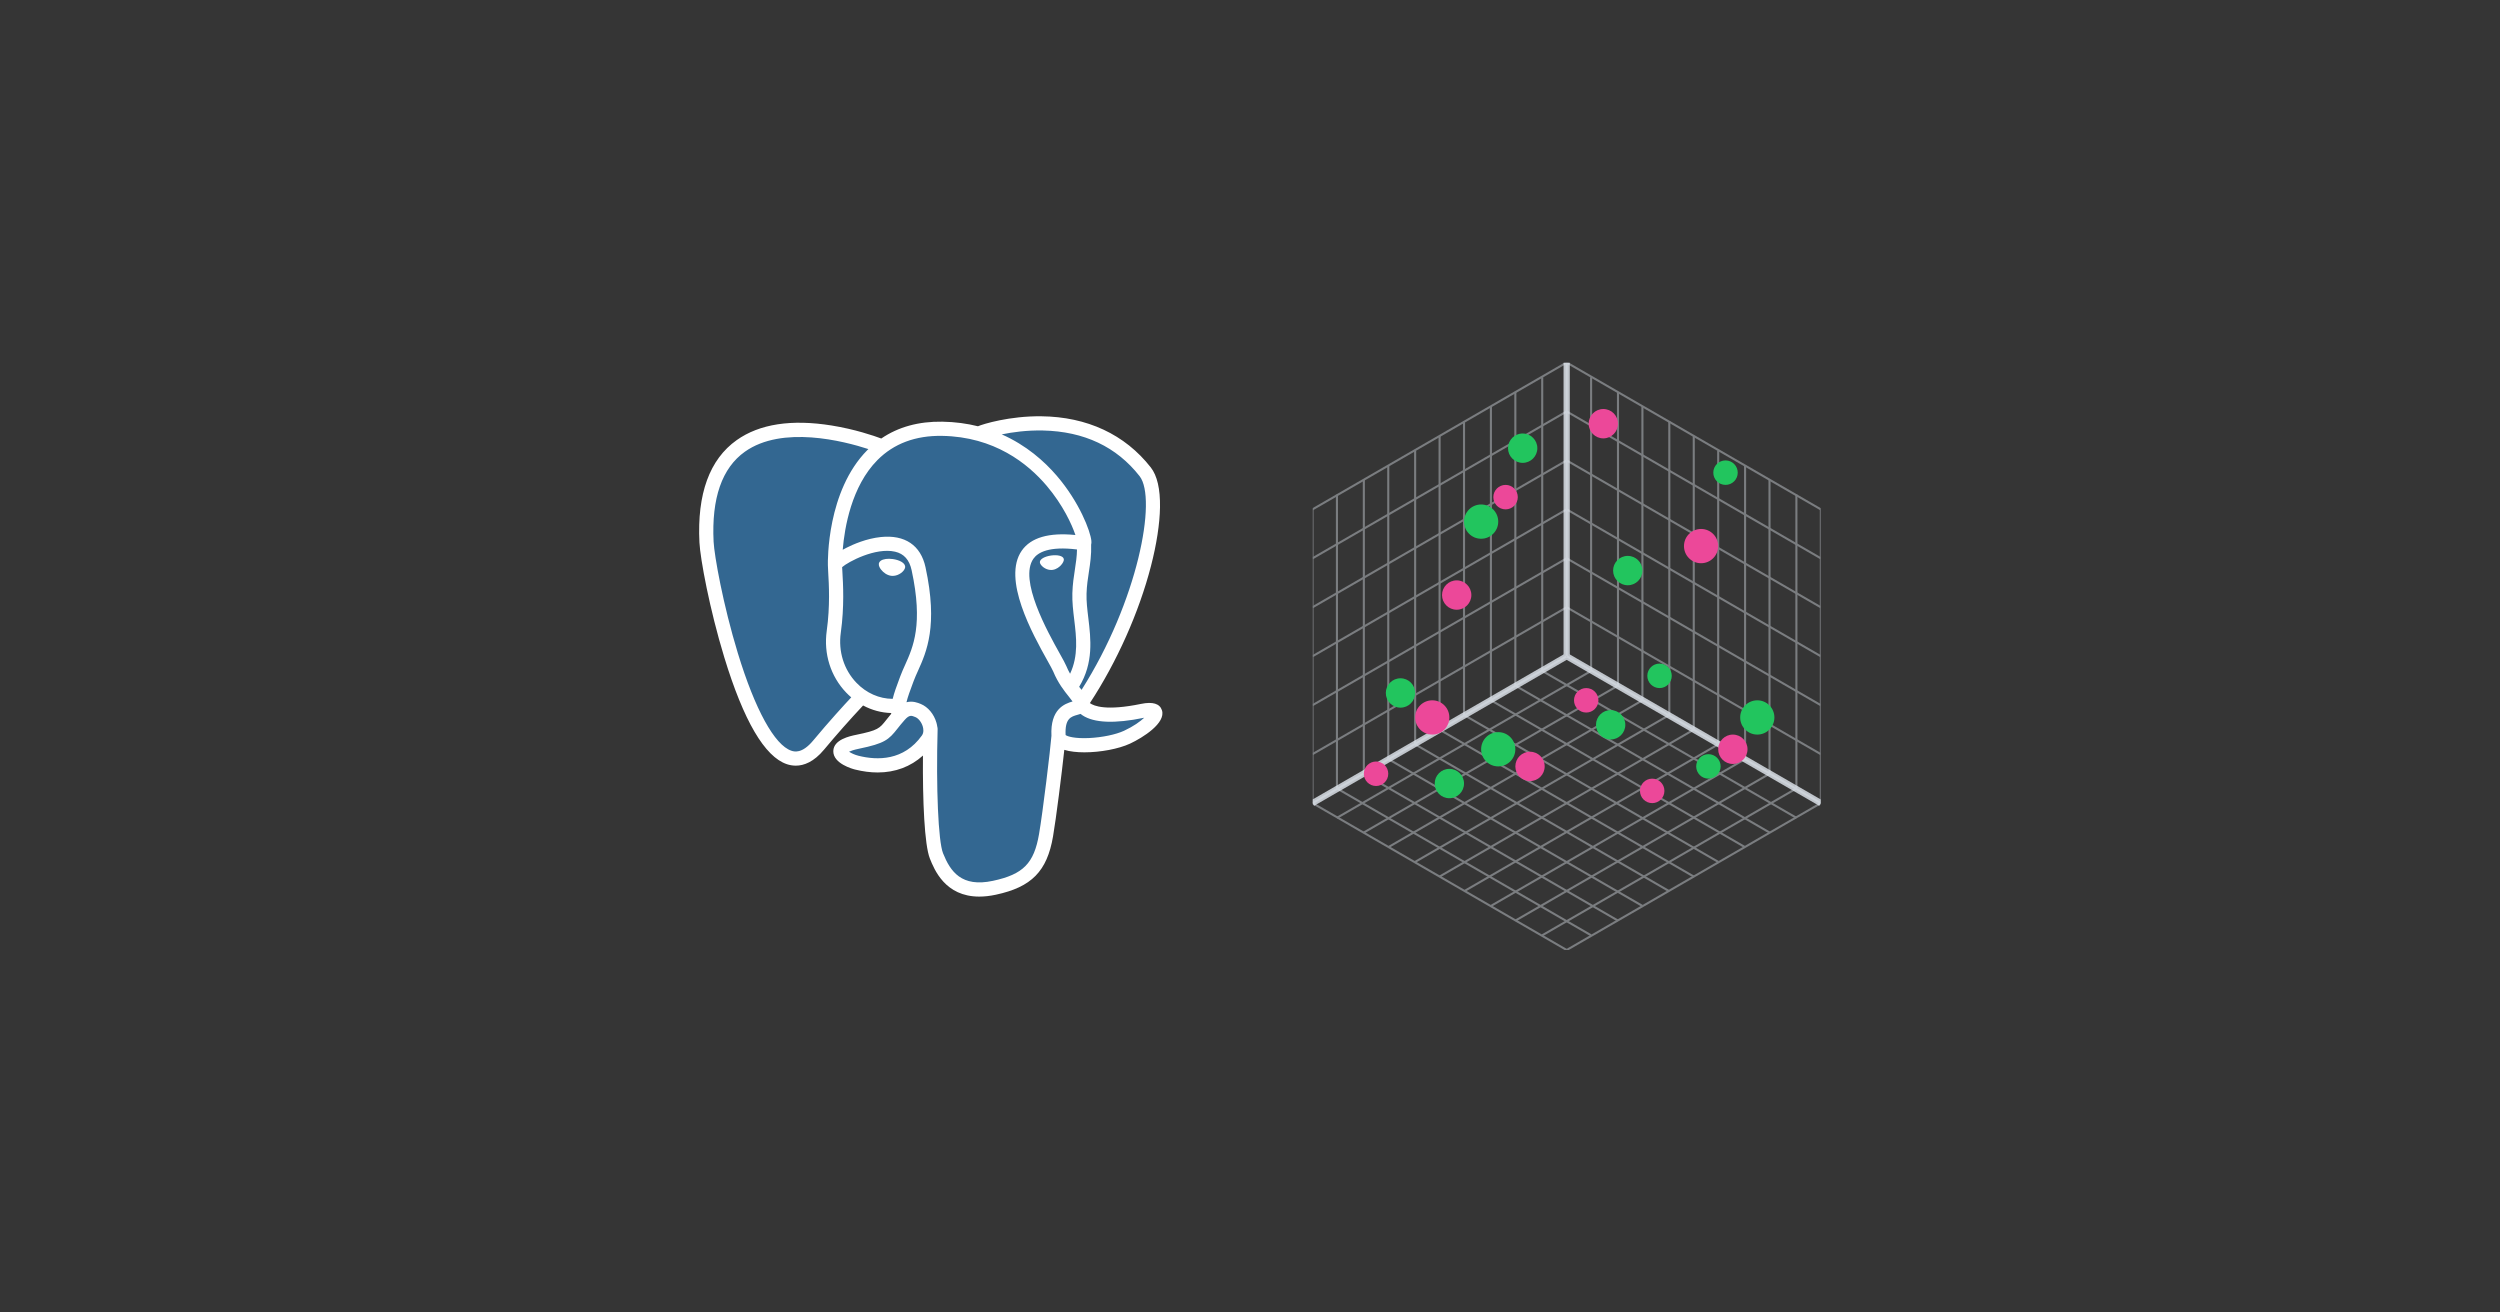 <svg width="1200" height="630" viewBox="0 0 1200 630" fill="none" xmlns="http://www.w3.org/2000/svg">
<rect width="1200" height="630" fill="#1E1E1E"/>
<path d="M0 0H1200V630H0V0Z" fill="url(#paint0_linear_0_1)"/>
<g clip-path="url(#clip0_0_1)">
<g opacity="0.4">
<path d="M752 315L874 385.5" stroke="#E2E8F0"/>
<path d="M740.269 322.05L862.269 392.55" stroke="#E2E8F0"/>
<path d="M727.365 329.1L849.365 399.6" stroke="#E2E8F0"/>
<path d="M715.635 336.15L837.635 406.65" stroke="#E2E8F0"/>
<path d="M702.731 343.2L824.731 413.7" stroke="#E2E8F0"/>
<path d="M691 350.25L813 420.75" stroke="#E2E8F0"/>
<path d="M679.269 357.3L801.269 427.8" stroke="#E2E8F0"/>
<path d="M666.365 364.35L788.365 434.85" stroke="#E2E8F0"/>
<path d="M654.635 371.4L776.635 441.9" stroke="#E2E8F0"/>
<path d="M641.731 378.45L763.731 448.95" stroke="#E2E8F0"/>
<path d="M630 385.5L752 456" stroke="#E2E8F0"/>
<path d="M752 315L630 385.5" stroke="#E2E8F0"/>
<path d="M763.731 322.05L641.731 392.55" stroke="#E2E8F0"/>
<path d="M776.635 329.1L654.635 399.6" stroke="#E2E8F0"/>
<path d="M788.365 336.15L666.365 406.65" stroke="#E2E8F0"/>
<path d="M801.269 343.2L679.269 413.7" stroke="#E2E8F0"/>
<path d="M813 350.25L691 420.75" stroke="#E2E8F0"/>
<path d="M824.731 357.3L702.731 427.8" stroke="#E2E8F0"/>
<path d="M837.635 364.35L715.635 434.85" stroke="#E2E8F0"/>
<path d="M849.365 371.4L727.365 441.9" stroke="#E2E8F0"/>
<path d="M862.269 378.45L740.269 448.95" stroke="#E2E8F0"/>
<path d="M874 385.5L752 456" stroke="#E2E8F0"/>
<path d="M752 315V174" stroke="#E2E8F0"/>
<path d="M740.269 322.05V181.05" stroke="#E2E8F0"/>
<path d="M727.365 329.1V188.1" stroke="#E2E8F0"/>
<path d="M715.635 336.15V195.15" stroke="#E2E8F0"/>
<path d="M702.731 343.2V202.2" stroke="#E2E8F0"/>
<path d="M691 350.25V209.25" stroke="#E2E8F0"/>
<path d="M679.269 357.3V216.3" stroke="#E2E8F0"/>
<path d="M666.365 364.35V223.35" stroke="#E2E8F0"/>
<path d="M654.635 371.4V230.4" stroke="#E2E8F0"/>
<path d="M641.731 378.45V237.45" stroke="#E2E8F0"/>
<path d="M630 385.5V244.5" stroke="#E2E8F0"/>
<path d="M752 291.5L630 362" stroke="#E2E8F0"/>
<path d="M752 268L630 338.5" stroke="#E2E8F0"/>
<path d="M752 244.5L630 315" stroke="#E2E8F0"/>
<path d="M752 221L630 291.5" stroke="#E2E8F0"/>
<path d="M752 197.5L630 268" stroke="#E2E8F0"/>
<path d="M752 174L630 244.5" stroke="#E2E8F0"/>
<path d="M763.731 322.05V181.05" stroke="#E2E8F0"/>
<path d="M776.635 329.1V188.1" stroke="#E2E8F0"/>
<path d="M788.365 336.15V195.15" stroke="#E2E8F0"/>
<path d="M801.269 343.2V202.2" stroke="#E2E8F0"/>
<path d="M813 350.25V209.25" stroke="#E2E8F0"/>
<path d="M824.731 357.3V216.3" stroke="#E2E8F0"/>
<path d="M837.635 364.35V223.35" stroke="#E2E8F0"/>
<path d="M849.365 371.4V230.4" stroke="#E2E8F0"/>
<path d="M862.269 378.45V237.45" stroke="#E2E8F0"/>
<path d="M874 385.5V244.5" stroke="#E2E8F0"/>
<path d="M752 291.5L874 362" stroke="#E2E8F0"/>
<path d="M752 268L874 338.5" stroke="#E2E8F0"/>
<path d="M752 244.5L874 315" stroke="#E2E8F0"/>
<path d="M752 221L874 291.5" stroke="#E2E8F0"/>
<path d="M752 197.5L874 268" stroke="#E2E8F0"/>
<path d="M752 174L874 244.5" stroke="#E2E8F0"/>
</g>
<g opacity="0.8">
<path d="M752 315L874 385.5" stroke="#E2E8F0" stroke-width="3"/>
<path d="M752 315L630 385.5" stroke="#E2E8F0" stroke-width="3"/>
<path d="M752 315V174" stroke="#E2E8F0" stroke-width="3"/>
</g>
<path d="M773.115 354.95C777.003 354.95 780.154 351.794 780.154 347.9C780.154 344.006 777.003 340.85 773.115 340.85C769.228 340.85 766.077 344.006 766.077 347.9C766.077 351.794 769.228 354.95 773.115 354.95Z" fill="#22C55E"/>
<path d="M719.154 367.875C723.689 367.875 727.365 364.193 727.365 359.65C727.365 355.107 723.689 351.425 719.154 351.425C714.619 351.425 710.942 355.107 710.942 359.65C710.942 364.193 714.619 367.875 719.154 367.875Z" fill="#22C55E"/>
<path d="M820.038 373.75C823.278 373.75 825.904 371.12 825.904 367.875C825.904 364.63 823.278 362 820.038 362C816.799 362 814.173 364.63 814.173 367.875C814.173 371.12 816.799 373.75 820.038 373.75Z" fill="#22C55E"/>
<path d="M695.692 383.15C699.58 383.15 702.731 379.994 702.731 376.1C702.731 372.206 699.58 369.05 695.692 369.05C691.805 369.05 688.654 372.206 688.654 376.1C688.654 379.994 691.805 383.15 695.692 383.15Z" fill="#22C55E"/>
<path d="M843.5 352.6C848.035 352.6 851.712 348.918 851.712 344.375C851.712 339.832 848.035 336.15 843.5 336.15C838.965 336.15 835.288 339.832 835.288 344.375C835.288 348.918 838.965 352.6 843.5 352.6Z" fill="#22C55E"/>
<path d="M672.231 339.675C676.118 339.675 679.269 336.519 679.269 332.625C679.269 328.731 676.118 325.575 672.231 325.575C668.344 325.575 665.192 328.731 665.192 332.625C665.192 336.519 668.344 339.675 672.231 339.675Z" fill="#22C55E"/>
<path d="M796.577 330.275C799.816 330.275 802.442 327.645 802.442 324.4C802.442 321.155 799.816 318.525 796.577 318.525C793.338 318.525 790.712 321.155 790.712 324.4C790.712 327.645 793.338 330.275 796.577 330.275Z" fill="#22C55E"/>
<path d="M781.327 280.925C785.214 280.925 788.365 277.769 788.365 273.875C788.365 269.981 785.214 266.825 781.327 266.825C777.44 266.825 774.288 269.981 774.288 273.875C774.288 277.769 777.44 280.925 781.327 280.925Z" fill="#22C55E"/>
<path d="M710.942 258.6C715.477 258.6 719.154 254.918 719.154 250.375C719.154 245.832 715.477 242.15 710.942 242.15C706.407 242.15 702.731 245.832 702.731 250.375C702.731 254.918 706.407 258.6 710.942 258.6Z" fill="#22C55E"/>
<path d="M828.25 232.75C831.489 232.75 834.115 230.12 834.115 226.875C834.115 223.63 831.489 221 828.25 221C825.011 221 822.385 223.63 822.385 226.875C822.385 230.12 825.011 232.75 828.25 232.75Z" fill="#22C55E"/>
<path d="M730.885 222.175C734.772 222.175 737.923 219.019 737.923 215.125C737.923 211.231 734.772 208.075 730.885 208.075C726.997 208.075 723.846 211.231 723.846 215.125C723.846 219.019 726.997 222.175 730.885 222.175Z" fill="#22C55E"/>
<path d="M734.404 374.925C738.291 374.925 741.442 371.769 741.442 367.875C741.442 363.981 738.291 360.825 734.404 360.825C730.517 360.825 727.365 363.981 727.365 367.875C727.365 371.769 730.517 374.925 734.404 374.925Z" fill="#EC4899"/>
<path d="M793.058 385.5C796.297 385.5 798.923 382.87 798.923 379.625C798.923 376.38 796.297 373.75 793.058 373.75C789.818 373.75 787.192 376.38 787.192 379.625C787.192 382.87 789.818 385.5 793.058 385.5Z" fill="#EC4899"/>
<path d="M687.481 352.6C692.016 352.6 695.692 348.918 695.692 344.375C695.692 339.832 692.016 336.15 687.481 336.15C682.946 336.15 679.269 339.832 679.269 344.375C679.269 348.918 682.946 352.6 687.481 352.6Z" fill="#EC4899"/>
<path d="M831.769 366.7C835.656 366.7 838.808 363.544 838.808 359.65C838.808 355.756 835.656 352.6 831.769 352.6C827.882 352.6 824.731 355.756 824.731 359.65C824.731 363.544 827.882 366.7 831.769 366.7Z" fill="#EC4899"/>
<path d="M660.5 377.275C663.739 377.275 666.365 374.645 666.365 371.4C666.365 368.155 663.739 365.525 660.5 365.525C657.261 365.525 654.635 368.155 654.635 371.4C654.635 374.645 657.261 377.275 660.5 377.275Z" fill="#EC4899"/>
<path d="M761.385 342.025C764.624 342.025 767.25 339.395 767.25 336.15C767.25 332.905 764.624 330.275 761.385 330.275C758.145 330.275 755.519 332.905 755.519 336.15C755.519 339.395 758.145 342.025 761.385 342.025Z" fill="#EC4899"/>
<path d="M699.212 292.675C703.099 292.675 706.25 289.519 706.25 285.625C706.25 281.731 703.099 278.575 699.212 278.575C695.324 278.575 692.173 281.731 692.173 285.625C692.173 289.519 695.324 292.675 699.212 292.675Z" fill="#EC4899"/>
<path d="M816.519 270.35C821.054 270.35 824.731 266.668 824.731 262.125C824.731 257.582 821.054 253.9 816.519 253.9C811.984 253.9 808.308 257.582 808.308 262.125C808.308 266.668 811.984 270.35 816.519 270.35Z" fill="#EC4899"/>
<path d="M722.673 244.5C725.912 244.5 728.538 241.87 728.538 238.625C728.538 235.38 725.912 232.75 722.673 232.75C719.434 232.75 716.808 235.38 716.808 238.625C716.808 241.87 719.434 244.5 722.673 244.5Z" fill="#EC4899"/>
<path d="M769.596 210.425C773.483 210.425 776.635 207.269 776.635 203.375C776.635 199.481 773.483 196.325 769.596 196.325C765.709 196.325 762.558 199.481 762.558 203.375C762.558 207.269 765.709 210.425 769.596 210.425Z" fill="#EC4899"/>
</g>
<path d="M548.58 341.546C521.093 347.216 519.203 337.91 519.203 337.91C548.224 294.847 560.357 240.184 549.888 226.806C521.325 190.312 471.882 207.572 471.057 208.019L470.792 208.067C465.361 206.939 459.284 206.268 452.453 206.157C440.016 205.953 430.582 209.417 423.423 214.846C423.423 214.846 335.222 178.511 339.325 260.545C340.197 277.996 364.339 392.594 393.132 357.98C403.657 345.323 413.826 334.621 413.826 334.621C418.876 337.976 424.923 339.687 431.261 339.073L431.754 338.655C431.6 340.226 431.671 341.763 431.951 343.583C424.533 351.871 426.713 353.326 411.884 356.378C396.879 359.471 405.694 364.976 411.449 366.416C418.426 368.16 434.567 370.631 445.473 355.363L445.039 357.106C447.945 359.434 449.985 372.248 449.643 383.864C449.301 395.48 449.073 403.456 451.362 409.685C453.654 415.914 455.936 429.93 475.43 425.754C491.718 422.263 500.159 413.217 501.333 398.128C502.166 387.401 504.053 388.987 504.171 379.397L505.684 374.857C507.428 360.316 505.961 355.624 515.996 357.806L518.436 358.021C525.82 358.356 535.488 356.832 541.162 354.195C553.378 348.526 560.625 339.059 548.578 341.546H548.58Z" fill="#336791"/>
<path d="M428.585 268.349C426.108 268.004 423.865 268.323 422.73 269.183C422.093 269.666 421.895 270.226 421.841 270.611C421.699 271.633 422.414 272.762 422.854 273.344C424.098 274.993 425.915 276.126 427.714 276.376C427.974 276.413 428.234 276.429 428.492 276.429C431.491 276.429 434.219 274.094 434.459 272.37C434.759 270.211 431.625 268.771 428.585 268.349ZM510.643 268.417C510.407 266.725 507.396 266.243 504.538 266.64C501.684 267.037 498.917 268.326 499.148 270.022C499.332 271.341 501.714 273.592 504.533 273.592C504.772 273.592 505.012 273.576 505.254 273.542C507.136 273.282 508.517 272.086 509.173 271.398C510.171 270.348 510.75 269.178 510.643 268.417Z" fill="white"/>
<path d="M557.726 340.902C556.678 337.733 553.305 336.713 547.7 337.87C531.059 341.305 525.099 338.926 523.143 337.485C536.078 317.78 546.718 293.961 552.459 271.737C555.178 261.21 556.68 251.433 556.803 243.465C556.939 234.718 555.449 228.291 552.377 224.365C539.99 208.537 521.81 200.047 499.804 199.814C484.675 199.644 471.893 203.516 469.415 204.605C464.196 203.307 458.508 202.51 452.314 202.409C440.957 202.225 431.14 204.944 423.012 210.487C419.482 209.172 410.357 206.04 399.199 204.242C379.908 201.137 364.579 203.49 353.64 211.24C340.586 220.488 334.56 237.019 335.728 260.373C336.12 268.23 340.598 292.4 347.662 315.548C356.962 346.015 367.072 363.262 377.708 366.81C378.953 367.225 380.388 367.515 381.971 367.515C385.851 367.515 390.608 365.767 395.558 359.817C401.594 352.575 407.839 345.509 414.284 338.627C418.465 340.871 423.058 342.125 427.756 342.25C427.766 342.373 427.778 342.496 427.789 342.618C426.98 343.583 426.188 344.561 425.413 345.553C422.158 349.685 421.481 350.545 411.003 352.703C408.022 353.318 400.106 354.949 399.989 360.499C399.864 366.562 409.347 369.108 410.428 369.378C414.193 370.321 417.821 370.785 421.28 370.785C429.694 370.785 437.098 368.02 443.015 362.67C442.833 384.284 443.734 405.582 446.329 412.071C448.455 417.384 453.647 430.367 470.049 430.366C472.455 430.366 475.104 430.086 478.019 429.461C495.136 425.792 502.57 418.226 505.445 401.546C506.984 392.632 509.625 371.346 510.867 359.927C513.488 360.745 516.863 361.12 520.511 361.119C528.119 361.119 536.898 359.502 542.404 356.947C548.589 354.074 559.75 347.026 557.726 340.902ZM516.961 263.746C516.905 267.117 516.441 270.177 515.949 273.371C515.42 276.807 514.873 280.358 514.735 284.67C514.599 288.866 515.123 293.229 515.63 297.448C516.654 305.969 517.705 314.742 513.637 323.399C512.961 322.201 512.359 320.964 511.835 319.693C511.329 318.468 510.231 316.499 508.711 313.774C502.797 303.168 488.947 278.33 496.037 268.195C498.148 265.178 503.508 262.076 516.961 263.746ZM500.654 206.64C520.372 207.075 535.969 214.452 547.012 228.563C555.482 239.387 546.156 288.637 519.156 331.125C518.884 330.78 518.611 330.436 518.337 330.093L517.995 329.666C524.972 318.143 523.608 306.743 522.393 296.635C521.894 292.487 521.423 288.569 521.543 284.889C521.667 280.989 522.182 277.643 522.682 274.408C523.294 270.422 523.918 266.297 523.746 261.435C523.875 260.924 523.927 260.322 523.859 259.606C523.42 254.944 518.096 240.989 507.246 228.358C501.31 221.449 492.655 213.718 480.837 208.503C485.92 207.45 492.871 206.467 500.654 206.64ZM390.32 355.461C384.867 362.018 381.102 360.761 379.863 360.349C371.794 357.657 362.432 340.603 354.177 313.56C347.035 290.16 342.861 266.63 342.53 260.032C341.488 239.164 346.546 224.621 357.566 216.806C375.5 204.088 404.985 211.7 416.833 215.561C416.663 215.729 416.485 215.886 416.317 216.057C396.875 235.692 397.336 269.238 397.384 271.289C397.382 272.08 397.449 273.2 397.539 274.741C397.874 280.383 398.497 290.885 396.833 302.777C395.288 313.828 398.694 324.644 406.178 332.453C406.946 333.253 407.753 334.015 408.597 334.734C405.266 338.302 398.026 346.191 390.32 355.461ZM411.096 327.741C405.064 321.447 402.325 312.692 403.579 303.72C405.335 291.157 404.687 280.216 404.339 274.338C404.29 273.515 404.246 272.794 404.221 272.226C407.062 269.707 420.224 262.656 429.61 264.806C433.893 265.787 436.503 268.704 437.588 273.721C443.204 299.695 438.332 310.52 434.416 319.22C433.61 321.012 432.847 322.706 432.196 324.459L431.692 325.814C430.414 329.239 429.226 332.424 428.489 335.448C422.077 335.429 415.839 332.69 411.096 327.74V327.741ZM412.08 362.769C410.208 362.302 408.524 361.489 407.536 360.816C408.361 360.427 409.83 359.899 412.377 359.374C424.704 356.837 426.608 355.046 430.765 349.767C431.718 348.556 432.798 347.185 434.294 345.514L434.296 345.512C436.525 343.017 437.544 343.44 439.393 344.207C440.891 344.826 442.35 346.704 442.942 348.771C443.222 349.747 443.536 351.599 442.507 353.041C433.823 365.2 421.168 365.044 412.08 362.769ZM476.591 422.801C461.512 426.032 456.172 418.338 452.654 409.542C450.383 403.863 449.266 378.256 450.058 349.977C450.068 349.601 450.015 349.238 449.911 348.896C449.819 348.22 449.678 347.553 449.49 346.897C448.312 342.783 445.443 339.341 442 337.914C440.632 337.347 438.122 336.307 435.105 337.079C435.748 334.428 436.864 331.435 438.074 328.194L438.581 326.83C439.152 325.293 439.869 323.701 440.627 322.015C444.725 312.913 450.336 300.446 444.246 272.282C441.965 261.732 434.347 256.58 422.8 257.777C415.877 258.494 409.543 261.287 406.384 262.888C405.705 263.232 405.084 263.565 404.503 263.888C405.385 253.26 408.716 233.396 421.177 220.828C429.023 212.916 439.471 209.009 452.202 209.22C477.286 209.63 493.371 222.503 502.449 233.23C510.272 242.474 514.508 251.786 516.198 256.808C503.485 255.515 494.839 258.024 490.456 264.291C480.921 277.921 495.672 304.377 502.762 317.092C504.063 319.422 505.185 321.435 505.538 322.291C507.847 327.887 510.836 331.622 513.018 334.349C513.687 335.185 514.336 335.995 514.829 336.703C510.979 337.813 504.063 340.378 504.693 353.198C504.185 359.631 500.57 389.748 498.734 400.389C496.309 414.447 491.136 419.682 476.591 422.802V422.801ZM539.536 350.769C535.599 352.596 529.01 353.967 522.751 354.262C515.838 354.585 512.318 353.487 511.49 352.812C511.102 344.823 514.075 343.988 517.222 343.104C517.717 342.966 518.199 342.83 518.665 342.667C518.954 342.903 519.271 343.137 519.619 343.366C525.175 347.033 535.086 347.429 549.078 344.541L549.231 344.51C547.344 346.275 544.115 348.642 539.536 350.769Z" fill="white"/>
<defs>
<linearGradient id="paint0_linear_0_1" x1="1200" y1="311.707" x2="0" y2="318.291" gradientUnits="userSpaceOnUse">
<stop offset="1" stop-color="#353535"/>
</linearGradient>
<clipPath id="clip0_0_1">
<rect width="244" height="282" fill="white" transform="translate(630 174)"/>
</clipPath>
</defs>
</svg>
